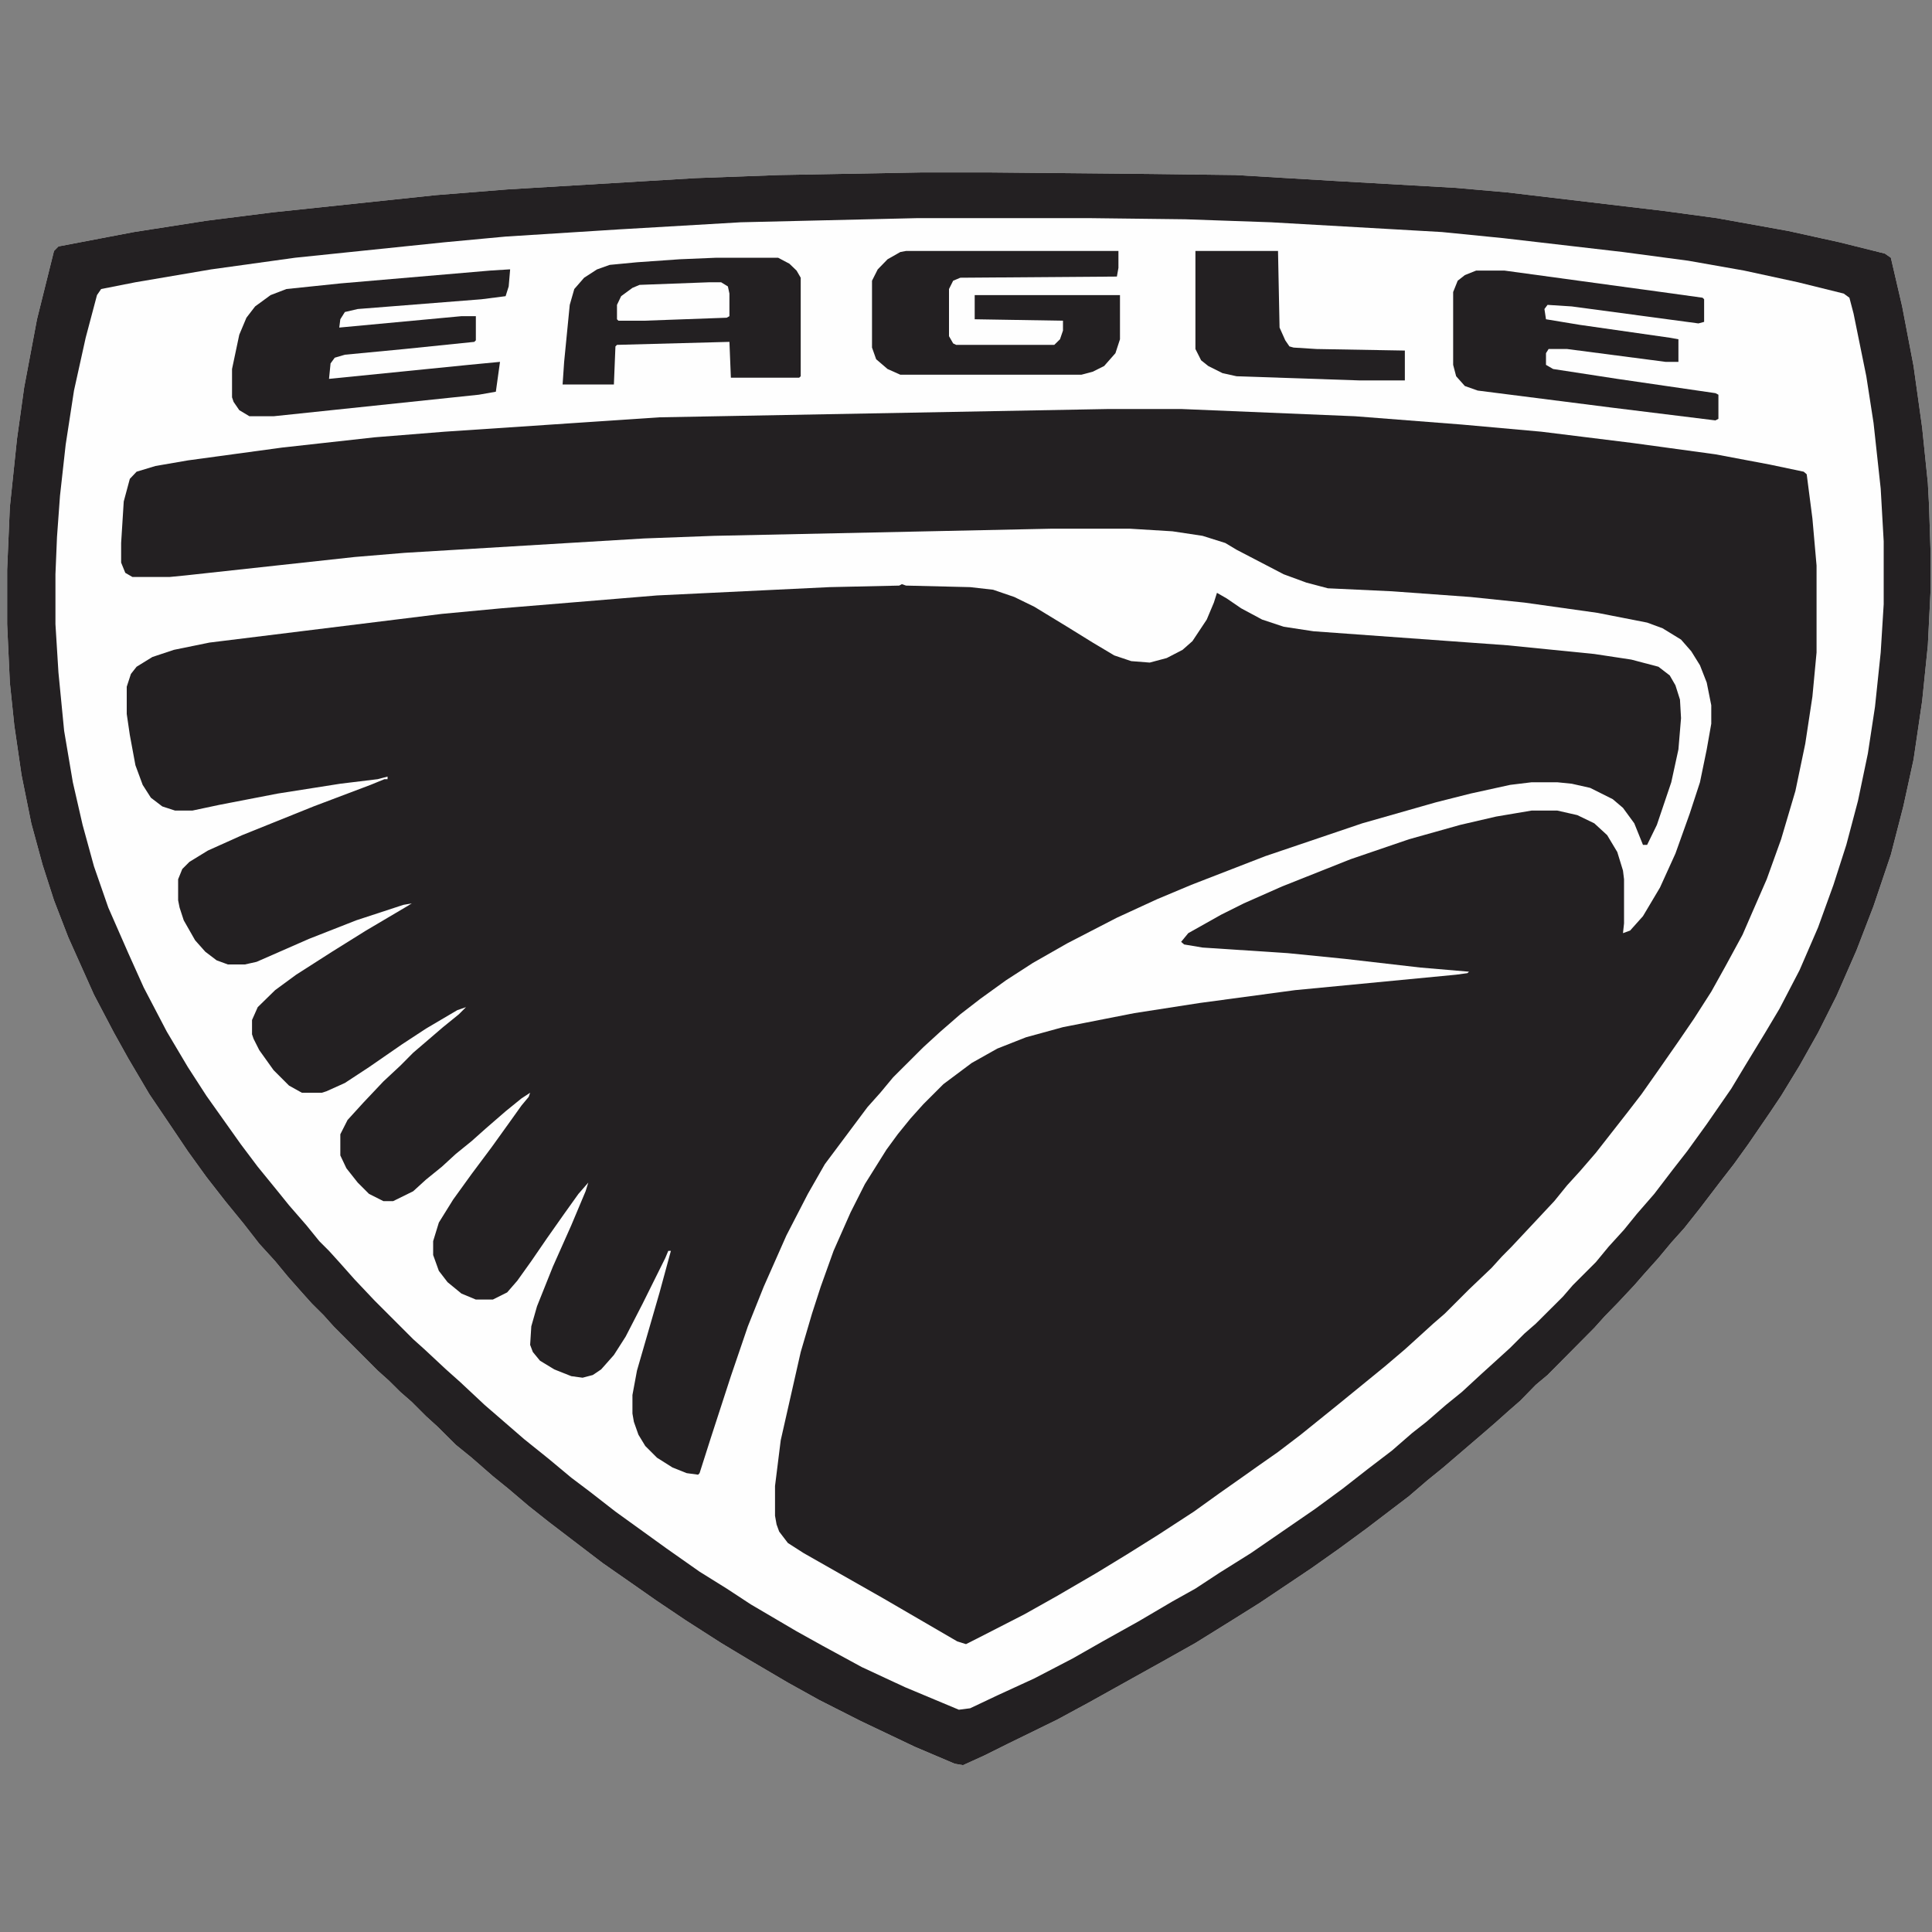 <?xml version="1.0" encoding="UTF-8"?>
<svg xmlns="http://www.w3.org/2000/svg" xmlns:xlink="http://www.w3.org/1999/xlink" width="20px" height="20px" viewBox="0 0 20 20" version="1.1">
<rect x="0" y="0" width="20" height="20" fill="#808080" stroke="none"/>
<g id="surface1">
<path style=" stroke:none;fill-rule:nonzero;fill:rgb(99.608%,99.608%,99.608%);fill-opacity:1;" d="M 9.543 1.785 L 10.234 1.785 L 11.918 1.801 L 12.789 1.812 L 13.848 1.875 L 15.074 1.945 L 15.605 1.992 L 17.227 2.184 L 17.773 2.258 L 18.512 2.391 L 19.043 2.508 L 19.512 2.625 L 19.574 2.668 L 19.691 3.172 L 19.809 3.789 L 19.898 4.426 L 19.957 5 L 19.969 5.223 L 19.984 5.68 L 19.984 6.137 L 19.957 6.68 L 19.898 7.258 L 19.809 7.863 L 19.703 8.348 L 19.574 8.848 L 19.395 9.379 L 19.219 9.836 L 19.012 10.309 L 18.82 10.691 L 18.629 11.031 L 18.438 11.344 L 18.32 11.52 L 18.098 11.844 L 17.949 12.051 L 17.801 12.242 L 17.598 12.508 L 17.434 12.715 L 17.301 12.863 L 17.168 13.023 L 17.02 13.188 L 16.918 13.305 L 16.754 13.48 L 16.609 13.629 L 16.504 13.746 L 16.02 14.234 L 15.898 14.336 L 15.738 14.5 L 15.621 14.602 L 15.473 14.734 L 15.355 14.836 L 14.941 15.191 L 14.777 15.324 L 14.586 15.488 L 14.145 15.824 L 13.863 16.031 L 13.57 16.238 L 13.039 16.594 L 12.758 16.77 L 12.375 17.008 L 12.035 17.199 L 11.27 17.625 L 10.945 17.801 L 10.426 18.055 L 10.191 18.172 L 9.969 18.273 L 9.883 18.258 L 9.469 18.082 L 8.91 17.816 L 8.48 17.598 L 8.156 17.418 L 7.758 17.184 L 7.465 17.008 L 7.094 16.77 L 6.785 16.562 L 6.535 16.387 L 6.238 16.18 L 5.93 15.945 L 5.68 15.754 L 5.473 15.59 L 5.266 15.414 L 5.102 15.281 L 4.883 15.09 L 4.719 14.957 L 4.527 14.766 L 4.41 14.66 L 4.262 14.512 L 4.145 14.41 L 4.027 14.293 L 3.91 14.188 L 3.453 13.73 L 3.348 13.613 L 3.23 13.496 L 3.125 13.379 L 2.98 13.215 L 2.848 13.055 L 2.684 12.875 L 2.523 12.668 L 2.332 12.434 L 2.137 12.184 L 1.945 11.918 L 1.785 11.68 L 1.547 11.328 L 1.328 10.957 L 1.18 10.691 L 0.973 10.297 L 0.707 9.703 L 0.559 9.32 L 0.441 8.953 L 0.324 8.523 L 0.223 8.023 L 0.148 7.508 L 0.102 7.066 L 0.074 6.461 L 0.074 5.898 L 0.102 5.25 L 0.176 4.543 L 0.25 4.012 L 0.383 3.305 L 0.559 2.598 L 0.605 2.551 L 1.387 2.402 L 2.137 2.285 L 2.816 2.199 L 4.512 2.02 L 5.25 1.961 L 7.199 1.844 L 8.066 1.812 Z M 9.543 1.785 "/>
<path style=" stroke:none;fill-rule:nonzero;fill:rgb(13.725%,12.549%,13.333%);fill-opacity:1;" d="M 11.477 4.234 L 12.227 4.234 L 14.027 4.309 L 15.133 4.395 L 15.957 4.469 L 16.902 4.586 L 17.758 4.703 L 18.32 4.809 L 18.672 4.883 L 18.703 4.91 L 18.762 5.367 L 18.805 5.855 L 18.805 6.754 L 18.762 7.211 L 18.688 7.699 L 18.586 8.188 L 18.438 8.688 L 18.289 9.102 L 18.141 9.441 L 18.039 9.676 L 17.863 10 L 17.715 10.266 L 17.535 10.547 L 17.375 10.781 L 17.168 11.078 L 16.992 11.328 L 16.844 11.52 L 16.52 11.934 L 16.355 12.125 L 16.223 12.27 L 16.09 12.434 L 15.648 12.906 L 15.547 13.008 L 15.441 13.125 L 15.207 13.348 L 14.957 13.598 L 14.836 13.703 L 14.66 13.863 L 14.543 13.969 L 14.336 14.145 L 14.102 14.336 L 13.848 14.543 L 13.703 14.66 L 13.465 14.852 L 13.23 15.031 L 13.023 15.176 L 12.875 15.281 L 12.625 15.457 L 12.359 15.648 L 11.992 15.887 L 11.668 16.09 L 11.355 16.281 L 10.945 16.52 L 10.605 16.711 L 10.117 16.961 L 10 17.02 L 9.91 16.992 L 9.145 16.547 L 8.32 16.078 L 8.156 15.973 L 8.066 15.855 L 8.039 15.781 L 8.023 15.691 L 8.023 15.383 L 8.082 14.91 L 8.289 13.996 L 8.406 13.598 L 8.496 13.32 L 8.629 12.949 L 8.805 12.551 L 8.953 12.258 L 9.176 11.902 L 9.293 11.742 L 9.426 11.578 L 9.559 11.43 L 9.766 11.223 L 10.059 11.004 L 10.324 10.855 L 10.621 10.738 L 11.004 10.633 L 11.742 10.488 L 12.418 10.383 L 13.406 10.25 L 15.074 10.09 L 15.191 10.074 L 15.207 10.059 L 14.703 10.016 L 13.922 9.926 L 13.332 9.867 L 12.449 9.809 L 12.258 9.777 L 12.227 9.75 L 12.301 9.66 L 12.641 9.469 L 12.875 9.352 L 13.273 9.176 L 13.98 8.895 L 14.586 8.688 L 15.117 8.539 L 15.488 8.453 L 15.855 8.391 L 16.121 8.391 L 16.328 8.438 L 16.504 8.523 L 16.637 8.645 L 16.742 8.82 L 16.801 9.012 L 16.812 9.102 L 16.812 9.559 L 16.801 9.66 L 16.875 9.633 L 17.008 9.484 L 17.184 9.188 L 17.344 8.836 L 17.492 8.422 L 17.598 8.098 L 17.668 7.758 L 17.715 7.492 L 17.715 7.301 L 17.668 7.066 L 17.598 6.887 L 17.508 6.742 L 17.402 6.621 L 17.211 6.504 L 17.051 6.445 L 16.535 6.344 L 15.781 6.238 L 15.223 6.18 L 14.41 6.121 L 13.746 6.09 L 13.523 6.031 L 13.289 5.945 L 12.801 5.691 L 12.684 5.621 L 12.449 5.547 L 12.137 5.5 L 11.695 5.473 L 10.887 5.473 L 7.391 5.547 L 6.668 5.574 L 4.188 5.723 L 3.672 5.766 L 1.918 5.957 L 1.754 5.973 L 1.371 5.973 L 1.297 5.93 L 1.254 5.824 L 1.254 5.621 L 1.281 5.191 L 1.344 4.957 L 1.414 4.883 L 1.609 4.824 L 1.945 4.766 L 2.922 4.633 L 3.879 4.527 L 4.602 4.469 L 6.828 4.32 Z M 11.477 4.234 "/>
<path style=" stroke:none;fill-rule:nonzero;fill:rgb(13.725%,12.549%,13.333%);fill-opacity:1;" d="M 9.336 6.047 L 9.379 6.062 L 10.043 6.078 L 10.281 6.105 L 10.5 6.18 L 10.707 6.281 L 11.047 6.488 L 11.312 6.652 L 11.535 6.785 L 11.711 6.844 L 11.902 6.859 L 12.078 6.812 L 12.242 6.727 L 12.344 6.637 L 12.492 6.414 L 12.566 6.238 L 12.598 6.137 L 12.699 6.195 L 12.848 6.297 L 13.066 6.414 L 13.289 6.488 L 13.598 6.535 L 15.605 6.68 L 16.504 6.77 L 16.887 6.828 L 17.168 6.902 L 17.285 6.992 L 17.344 7.094 L 17.391 7.242 L 17.402 7.434 L 17.375 7.758 L 17.301 8.098 L 17.152 8.539 L 17.051 8.746 L 17.008 8.746 L 16.918 8.523 L 16.801 8.363 L 16.695 8.273 L 16.461 8.156 L 16.27 8.113 L 16.121 8.098 L 15.855 8.098 L 15.633 8.125 L 15.223 8.215 L 14.867 8.305 L 14.102 8.523 L 13.098 8.863 L 12.332 9.16 L 11.977 9.309 L 11.562 9.5 L 11.281 9.645 L 11.047 9.766 L 10.691 9.969 L 10.414 10.148 L 10.148 10.34 L 9.941 10.5 L 9.734 10.68 L 9.559 10.84 L 9.246 11.152 L 9.113 11.312 L 8.98 11.461 L 8.539 12.051 L 8.363 12.359 L 8.141 12.789 L 7.906 13.32 L 7.742 13.73 L 7.566 14.246 L 7.359 14.883 L 7.242 15.25 L 7.227 15.266 L 7.109 15.25 L 6.961 15.191 L 6.801 15.09 L 6.68 14.969 L 6.609 14.852 L 6.562 14.719 L 6.547 14.633 L 6.547 14.441 L 6.594 14.188 L 6.828 13.379 L 6.945 12.949 L 6.918 12.949 L 6.887 13.023 L 6.652 13.496 L 6.477 13.836 L 6.355 14.027 L 6.223 14.176 L 6.137 14.234 L 6.031 14.262 L 5.914 14.246 L 5.738 14.176 L 5.59 14.086 L 5.516 13.996 L 5.488 13.922 L 5.5 13.73 L 5.559 13.523 L 5.723 13.113 L 5.914 12.684 L 6.062 12.332 L 6.09 12.242 L 5.988 12.359 L 5.84 12.566 L 5.664 12.816 L 5.5 13.055 L 5.355 13.258 L 5.25 13.379 L 5.102 13.453 L 4.926 13.453 L 4.777 13.391 L 4.633 13.273 L 4.543 13.156 L 4.484 12.992 L 4.484 12.848 L 4.543 12.656 L 4.691 12.418 L 4.883 12.152 L 5.09 11.875 L 5.281 11.609 L 5.398 11.445 L 5.473 11.355 L 5.488 11.312 L 5.398 11.371 L 5.234 11.504 L 5.031 11.68 L 4.883 11.812 L 4.719 11.945 L 4.574 12.078 L 4.41 12.211 L 4.277 12.332 L 4.07 12.434 L 3.969 12.434 L 3.82 12.359 L 3.703 12.242 L 3.586 12.094 L 3.523 11.961 L 3.523 11.742 L 3.598 11.594 L 3.762 11.414 L 3.969 11.195 L 4.145 11.031 L 4.277 10.898 L 4.395 10.797 L 4.586 10.633 L 4.75 10.5 L 4.824 10.426 L 4.734 10.457 L 4.41 10.648 L 4.16 10.812 L 3.82 11.047 L 3.57 11.211 L 3.379 11.297 L 3.332 11.312 L 3.125 11.312 L 2.992 11.238 L 2.832 11.078 L 2.684 10.871 L 2.625 10.754 L 2.609 10.707 L 2.609 10.559 L 2.668 10.426 L 2.848 10.25 L 3.066 10.09 L 3.438 9.852 L 3.789 9.633 L 4.219 9.379 L 4.262 9.352 L 4.176 9.367 L 3.688 9.527 L 3.199 9.719 L 2.656 9.957 L 2.535 9.984 L 2.359 9.984 L 2.242 9.941 L 2.125 9.852 L 2.02 9.734 L 1.902 9.527 L 1.859 9.395 L 1.844 9.32 L 1.844 9.102 L 1.887 8.996 L 1.961 8.922 L 2.152 8.805 L 2.508 8.645 L 3.246 8.348 L 3.836 8.125 L 3.98 8.066 L 4.012 8.066 L 4.012 8.039 L 3.91 8.066 L 3.523 8.113 L 2.875 8.215 L 2.27 8.332 L 1.992 8.391 L 1.812 8.391 L 1.68 8.348 L 1.562 8.258 L 1.477 8.125 L 1.402 7.922 L 1.344 7.609 L 1.312 7.391 L 1.312 7.109 L 1.355 6.977 L 1.414 6.902 L 1.578 6.801 L 1.801 6.727 L 2.168 6.652 L 4.574 6.355 L 5.191 6.297 L 6.801 6.164 L 8.586 6.078 L 9.309 6.062 Z M 9.336 6.047 "/>
<path style=" stroke:none;fill-rule:nonzero;fill:rgb(13.725%,12.549%,13.333%);fill-opacity:1;" d="M 9.543 1.785 L 10.234 1.785 L 11.918 1.801 L 12.789 1.812 L 13.848 1.875 L 15.074 1.945 L 15.605 1.992 L 17.227 2.184 L 17.773 2.258 L 18.512 2.391 L 19.043 2.508 L 19.512 2.625 L 19.574 2.668 L 19.691 3.172 L 19.809 3.789 L 19.898 4.426 L 19.957 5 L 19.969 5.223 L 19.984 5.68 L 19.984 6.137 L 19.957 6.68 L 19.898 7.258 L 19.809 7.863 L 19.703 8.348 L 19.574 8.848 L 19.395 9.379 L 19.219 9.836 L 19.012 10.309 L 18.82 10.691 L 18.629 11.031 L 18.438 11.344 L 18.32 11.52 L 18.098 11.844 L 17.949 12.051 L 17.801 12.242 L 17.598 12.508 L 17.434 12.715 L 17.301 12.863 L 17.168 13.023 L 17.02 13.188 L 16.918 13.305 L 16.754 13.48 L 16.609 13.629 L 16.504 13.746 L 16.02 14.234 L 15.898 14.336 L 15.738 14.5 L 15.621 14.602 L 15.473 14.734 L 15.355 14.836 L 14.941 15.191 L 14.777 15.324 L 14.586 15.488 L 14.145 15.824 L 13.863 16.031 L 13.57 16.238 L 13.039 16.594 L 12.758 16.77 L 12.375 17.008 L 12.035 17.199 L 11.27 17.625 L 10.945 17.801 L 10.426 18.055 L 10.191 18.172 L 9.969 18.273 L 9.883 18.258 L 9.469 18.082 L 8.91 17.816 L 8.48 17.598 L 8.156 17.418 L 7.758 17.184 L 7.465 17.008 L 7.094 16.77 L 6.785 16.562 L 6.535 16.387 L 6.238 16.18 L 5.93 15.945 L 5.68 15.754 L 5.473 15.59 L 5.266 15.414 L 5.102 15.281 L 4.883 15.09 L 4.719 14.957 L 4.527 14.766 L 4.41 14.66 L 4.262 14.512 L 4.145 14.41 L 4.027 14.293 L 3.91 14.188 L 3.453 13.73 L 3.348 13.613 L 3.23 13.496 L 3.125 13.379 L 2.98 13.215 L 2.848 13.055 L 2.684 12.875 L 2.523 12.668 L 2.332 12.434 L 2.137 12.184 L 1.945 11.918 L 1.785 11.68 L 1.547 11.328 L 1.328 10.957 L 1.18 10.691 L 0.973 10.297 L 0.707 9.703 L 0.559 9.32 L 0.441 8.953 L 0.324 8.523 L 0.223 8.023 L 0.148 7.508 L 0.102 7.066 L 0.074 6.461 L 0.074 5.898 L 0.102 5.25 L 0.176 4.543 L 0.25 4.012 L 0.383 3.305 L 0.559 2.598 L 0.605 2.551 L 1.387 2.402 L 2.137 2.285 L 2.816 2.199 L 4.512 2.02 L 5.25 1.961 L 7.199 1.844 L 8.066 1.812 Z M 9.5 2.258 L 7.668 2.301 L 6.402 2.375 L 5.234 2.449 L 4.602 2.508 L 3.055 2.668 L 2.184 2.789 L 1.402 2.922 L 1.047 2.992 L 1.004 3.055 L 0.887 3.496 L 0.766 4.043 L 0.68 4.602 L 0.621 5.133 L 0.59 5.559 L 0.574 5.945 L 0.574 6.461 L 0.605 6.961 L 0.664 7.566 L 0.754 8.098 L 0.855 8.539 L 0.973 8.969 L 1.121 9.395 L 1.328 9.867 L 1.488 10.223 L 1.727 10.68 L 1.945 11.047 L 2.137 11.344 L 2.492 11.844 L 2.668 12.078 L 2.875 12.332 L 2.992 12.477 L 3.172 12.684 L 3.305 12.848 L 3.406 12.949 L 3.512 13.066 L 3.672 13.246 L 3.879 13.465 L 4.277 13.863 L 4.395 13.969 L 4.617 14.176 L 4.766 14.309 L 5.016 14.543 L 5.426 14.898 L 5.68 15.102 L 5.914 15.297 L 6.105 15.441 L 6.371 15.648 L 6.902 16.031 L 7.242 16.27 L 7.523 16.445 L 7.773 16.609 L 8.246 16.887 L 8.512 17.035 L 8.922 17.258 L 9.367 17.465 L 9.926 17.699 L 10.043 17.684 L 10.324 17.551 L 10.707 17.375 L 11.105 17.168 L 11.414 16.992 L 11.785 16.785 L 12.137 16.578 L 12.375 16.445 L 12.625 16.281 L 12.949 16.078 L 13.273 15.855 L 13.613 15.621 L 13.895 15.414 L 14.16 15.207 L 14.41 15.016 L 14.617 14.836 L 14.766 14.719 L 14.969 14.543 L 15.133 14.41 L 15.34 14.219 L 15.457 14.113 L 15.633 13.953 L 15.781 13.805 L 15.898 13.703 L 16.18 13.422 L 16.281 13.305 L 16.52 13.066 L 16.652 12.906 L 16.812 12.73 L 16.945 12.566 L 17.125 12.359 L 17.316 12.109 L 17.465 11.918 L 17.668 11.637 L 17.922 11.27 L 18.066 11.031 L 18.273 10.691 L 18.422 10.441 L 18.629 10.043 L 18.82 9.602 L 18.98 9.16 L 19.113 8.746 L 19.234 8.289 L 19.336 7.801 L 19.41 7.316 L 19.469 6.754 L 19.5 6.254 L 19.5 5.605 L 19.469 5.059 L 19.395 4.379 L 19.32 3.895 L 19.188 3.246 L 19.145 3.082 L 19.086 3.039 L 18.613 2.922 L 18.055 2.801 L 17.477 2.699 L 16.801 2.609 L 15.559 2.465 L 14.926 2.402 L 13.156 2.301 L 12.27 2.27 L 11.27 2.258 Z M 9.5 2.258 "/>
<path style=" stroke:none;fill-rule:nonzero;fill:rgb(13.725%,12.549%,13.333%);fill-opacity:1;" d="M 5.266 2.789 L 5.281 2.789 L 5.266 2.965 L 5.234 3.066 L 4.984 3.098 L 3.703 3.199 L 3.57 3.23 L 3.523 3.305 L 3.512 3.391 L 4.777 3.273 L 4.926 3.273 L 4.926 3.523 L 4.91 3.539 L 4.188 3.613 L 3.57 3.672 L 3.465 3.703 L 3.422 3.762 L 3.406 3.922 L 4.852 3.777 L 5.176 3.746 L 5.133 4.055 L 4.957 4.086 L 2.832 4.309 L 2.582 4.309 L 2.477 4.246 L 2.418 4.16 L 2.402 4.113 L 2.402 3.82 L 2.477 3.465 L 2.551 3.289 L 2.641 3.172 L 2.801 3.055 L 2.965 2.992 L 3.523 2.934 L 5.074 2.801 Z M 5.266 2.789 "/>
<path style=" stroke:none;fill-rule:nonzero;fill:rgb(13.725%,12.549%,13.333%);fill-opacity:1;" d="M 9.379 2.598 L 11.578 2.598 L 11.578 2.773 L 11.562 2.863 L 9.941 2.875 L 9.867 2.906 L 9.824 2.992 L 9.824 3.48 L 9.867 3.555 L 9.898 3.57 L 10.914 3.57 L 10.973 3.512 L 11.004 3.422 L 11.004 3.32 L 10.09 3.305 L 10.09 3.055 L 11.594 3.055 L 11.594 3.512 L 11.547 3.656 L 11.43 3.789 L 11.312 3.848 L 11.195 3.879 L 9.32 3.879 L 9.188 3.82 L 9.07 3.719 L 9.027 3.598 L 9.027 2.906 L 9.086 2.789 L 9.188 2.684 L 9.32 2.609 Z M 9.379 2.598 "/>
<path style=" stroke:none;fill-rule:nonzero;fill:rgb(13.725%,12.549%,13.333%);fill-opacity:1;" d="M 7.418 2.668 L 8.055 2.668 L 8.172 2.73 L 8.246 2.801 L 8.289 2.875 L 8.289 3.895 L 8.273 3.91 L 7.566 3.91 L 7.551 3.539 L 6.387 3.57 L 6.371 3.586 L 6.355 3.98 L 5.824 3.98 L 5.84 3.746 L 5.898 3.156 L 5.945 2.992 L 6.047 2.875 L 6.18 2.789 L 6.312 2.742 L 6.594 2.715 L 7.035 2.684 Z M 7.418 2.668 "/>
<path style=" stroke:none;fill-rule:nonzero;fill:rgb(13.725%,12.549%,13.333%);fill-opacity:1;" d="M 15.281 2.801 L 15.574 2.801 L 17.199 3.023 L 17.625 3.082 L 17.641 3.098 L 17.641 3.332 L 17.582 3.348 L 16.27 3.172 L 16.02 3.156 L 15.988 3.199 L 16.004 3.305 L 16.355 3.363 L 17.285 3.496 L 17.375 3.512 L 17.375 3.746 L 17.242 3.746 L 16.223 3.613 L 16.031 3.613 L 16.004 3.656 L 16.004 3.777 L 16.078 3.82 L 16.742 3.922 L 17.758 4.07 L 17.789 4.086 L 17.789 4.336 L 17.758 4.352 L 16.68 4.219 L 15.297 4.043 L 15.164 3.996 L 15.074 3.895 L 15.043 3.777 L 15.043 3.023 L 15.09 2.906 L 15.164 2.848 Z M 15.281 2.801 "/>
<path style=" stroke:none;fill-rule:nonzero;fill:rgb(13.725%,12.549%,13.333%);fill-opacity:1;" d="M 12.375 2.598 L 13.23 2.598 L 13.246 3.391 L 13.305 3.523 L 13.348 3.586 L 13.391 3.598 L 13.629 3.613 L 14.543 3.629 L 14.543 3.938 L 14.07 3.938 L 12.801 3.895 L 12.656 3.863 L 12.508 3.789 L 12.434 3.73 L 12.375 3.613 Z M 12.375 2.598 "/>
<path style=" stroke:none;fill-rule:nonzero;fill:rgb(99.608%,99.608%,99.608%);fill-opacity:1;" d="M 7.344 2.922 L 7.465 2.922 L 7.535 2.965 L 7.551 3.039 L 7.551 3.273 L 7.523 3.289 L 6.668 3.32 L 6.402 3.32 L 6.387 3.305 L 6.387 3.156 L 6.43 3.066 L 6.547 2.98 L 6.621 2.949 Z M 7.344 2.922 "/>
</g>
</svg>
